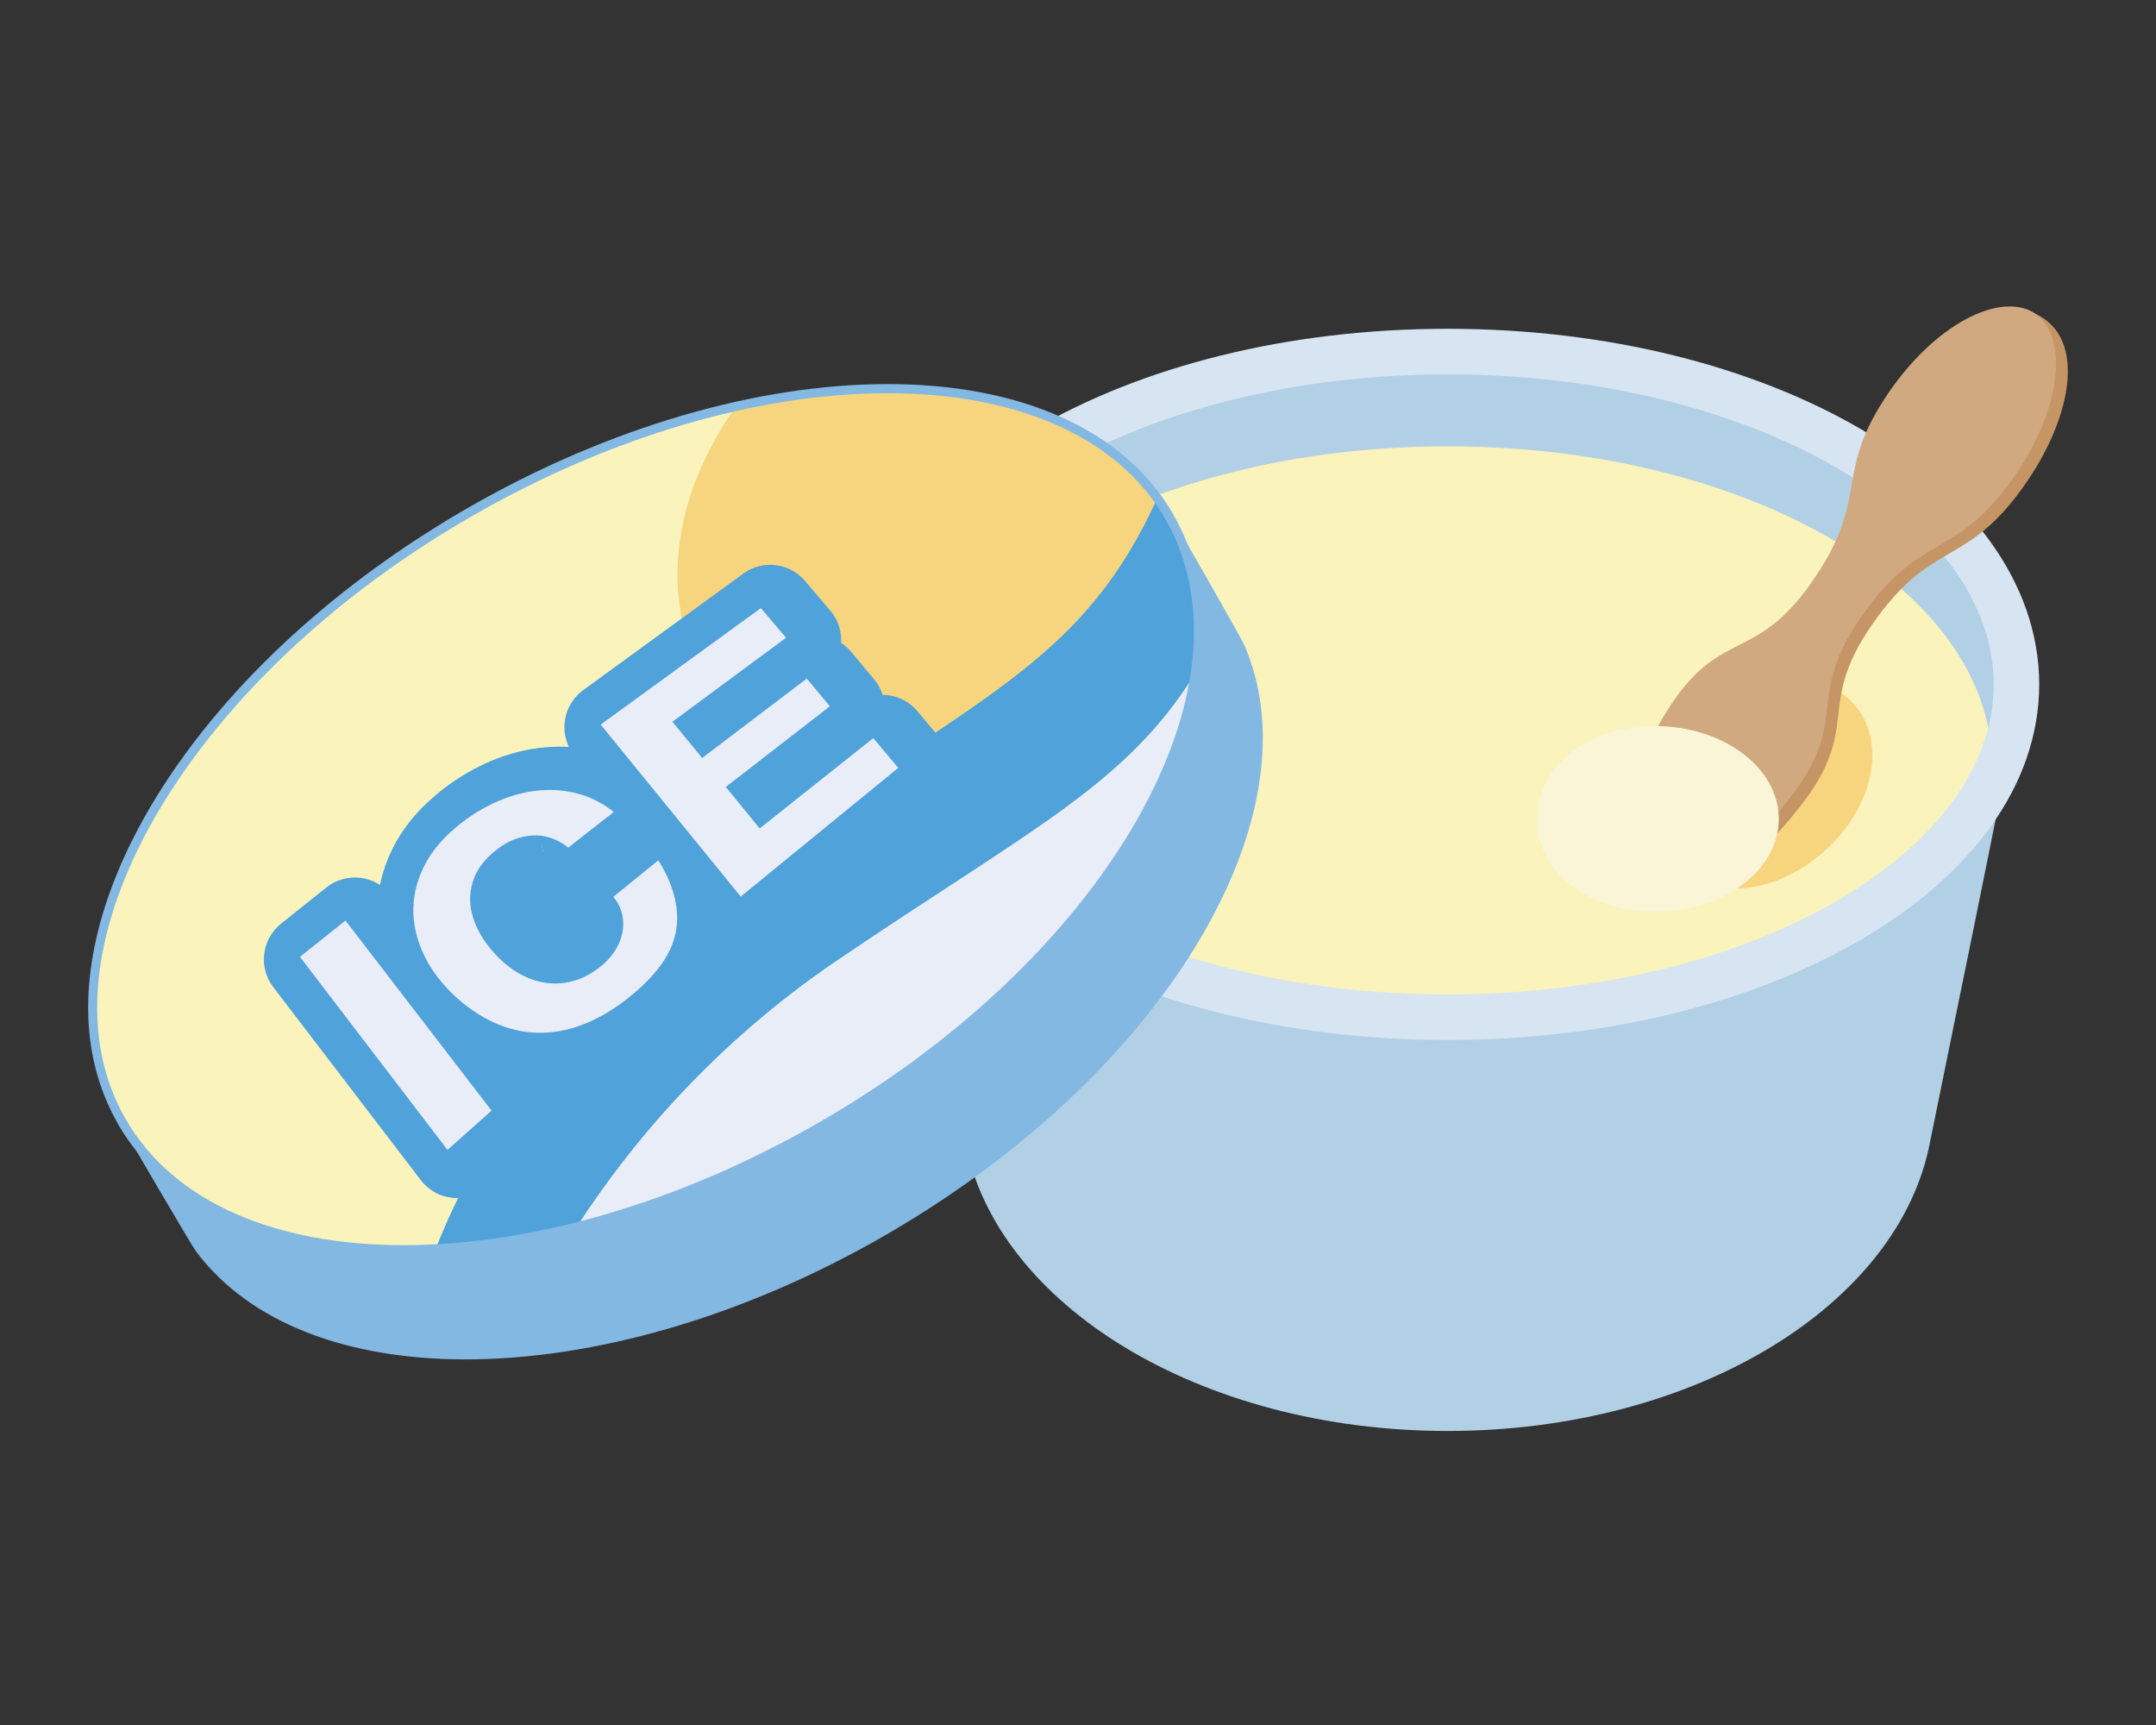 <?xml version="1.0" encoding="UTF-8"?>
<svg id="_イヤー_1" data-name="レイヤー 1" xmlns="http://www.w3.org/2000/svg" width="250" height="200" viewBox="0 0 250 200">
  <rect x="0" y="0" width="250" height="200" fill="#333333" stroke="none"/>
  <g>
    <path d="M234.13,80.63c0,1.67-10.02,50.09-10.32,51.71-3.54,18.94-27.24,33.57-55.95,33.57s-52.4-14.64-55.94-33.57c-.3-1.61-10.53-51.44-10.32-53.1,0-21.41,29.67-38.77,66.27-38.77s66.27,17.36,66.27,38.77v1.39Z" fill="#b2d0e5"/>
    <path d="M167.86,51.75c-34.85,0-63.11,16.53-63.11,36.93,0,.71,.04,1.42,.11,2.12,8.34,15.72,33.39,27.14,63,27.14s54.67-11.42,63-27.14c.07-.7,.11-1.41,.11-2.12,0-20.39-28.25-36.93-63.11-36.93Z" fill="#faf3bc"/>
    <path d="M119.89,108.92c-12.39-7.24-20.6-17.6-20.63-29.57h0c.03-11.97,8.24-22.33,20.63-29.57h0c12.44-7.27,29.34-11.66,47.97-11.66h0c18.63,0,35.53,4.4,47.97,11.66h0c12.39,7.23,20.6,17.6,20.63,29.57h0c-.03,11.97-8.24,22.33-20.63,29.57h0c-12.44,7.27-29.34,11.65-47.97,11.66h0c-18.63,0-35.53-4.39-47.97-11.66h0Zm2.67-54.57c-11.48,6.73-18.03,15.67-18,25h0c-.03,9.34,6.53,18.27,18,25.01h0c11.43,6.69,27.51,10.95,45.3,10.94h0c17.79,0,33.87-4.24,45.3-10.94h0c11.48-6.73,18.04-15.67,18.01-25.01h0c.03-9.34-6.53-18.27-18.01-25h0c-11.43-6.7-27.51-10.95-45.3-10.94h-.05c-17.78,0-33.83,4.25-45.25,10.94h0Z" fill="#d6e5f1"/>
    <path d="M215.26,81.98c3.71,4.65,1.68,12.43-4.52,17.39-6.21,4.96-13.67,4.75-17.38,.1-3.71-4.65-2.26-11.97,3.94-16.93,6.21-4.96,14.25-5.21,17.96-.56Z" fill="#f7d57f"/>
    <g>
      <path d="M191.18,103.43c3.95,2.76,10.51-.92,17.64-10.04,7.13-9.12,1.61-11.44,8.3-21.03,6.68-9.59,10.49-6.65,16.86-15.05,6.36-8.4,8.13-18.16,2.04-20.92-3.95-2.76-10.67,2.06-16.36,10.93-5.68,8.88-1.61,11.44-8.29,21.03-6.68,9.58-10.77,5.21-16.86,15.05-6.08,9.84-7.28,17.27-3.32,20.02Z" fill="#c69565"/>
      <path d="M189.91,102.54c3.95,2.75,10.51-.93,17.64-10.04,7.13-9.12,1.61-11.44,8.3-21.03,6.68-9.58,10.5-6.65,16.86-15.05,6.36-8.4,7.27-17.27,3.32-20.02-3.95-2.76-11.95,1.17-17.64,10.04-5.68,8.87-1.61,11.44-8.29,21.03-6.68,9.58-10.77,5.21-16.86,15.05-6.08,9.84-7.27,17.27-3.32,20.02Z" fill="#d1a980"/>
    </g>
    <path d="M206.26,94.95c0,5.95-6.44,10.77-14.39,10.77s-13.65-4.82-13.65-10.77,5.7-10.77,13.65-10.77,14.39,4.82,14.39,10.77Z" fill="#f9f5d6"/>
  </g>
  <g>
    <g>
      <path d="M136.07,60.79c.49,.86,7.64,13.31,8.03,14.22,8.41,19.72-9.46,49.44-41.53,67.96-32.08,18.52-66.74,19.13-79.62,1.98-.59-.78-8.31-14.05-8.81-14.91L136.07,60.79Z" fill="#83b8e3"/>
      <path d="M22.74,145.1c-.62-.83-8.32-14.06-8.83-14.93h0l-.13-.23L135.94,60.56l.22-.13,.14,.23c.5,.87,7.63,13.29,8.04,14.24h0c1.41,3.32,2.09,6.91,2.09,10.68h0c-.02,18.88-16.95,42.13-43.73,57.61h0c-16.66,9.62-34.02,14.42-48.7,14.42h0c-13.64,0-24.99-4.15-31.26-12.51h0Zm.42-.32c6.13,8.17,17.3,12.29,30.84,12.29h0c14.57,0,31.85-4.77,48.43-14.35h0c26.68-15.4,43.48-38.58,43.47-57.15h0c0-3.71-.66-7.23-2.05-10.48h0c-.34-.8-6.79-12.06-7.88-13.96h0L14.51,130.14c1.15,1.97,8.13,13.95,8.66,14.65h0Z" fill="#83b8e3"/>
    </g>
    <path d="M135.6,59.92c11.33,19.63-6.67,51.23-40.22,70.6-33.54,19.36-69.91,19.15-81.24-.47-11.33-19.62,6.67-51.23,40.21-70.59,33.54-19.36,69.91-19.15,81.25,.47Z" fill="#faf3bc"/>
    <path d="M85.35,47.12c-7.24,10.1-9.09,22.17-3.61,31.65,8.18,14.16,29.51,17.15,47.66,6.67,3.42-1.97,6.47-4.28,9.14-6.82,1.1-6.82,.23-13.23-2.93-18.7-7.84-13.58-27.67-17.86-50.25-12.79Z" fill="#f7d57f"/>
    <path d="M134.19,57.77c-8.31,18.21-19.17,22.37-45.05,39.93-26.25,17.81-36.55,41.71-38.62,47.1,0,0,2.93,.46,10.44-1.25,7.51-1.71,5.93-1.3,5.93-1.3,6.07-9.39,15.69-21.05,30.15-30.86,22.32-15.14,33.46-20.32,41.44-33.13,0,0,1.73-5.49-.44-12.43-2.17-6.93-3.85-8.05-3.85-8.05Z" fill="#4fa2da"/>
    <path d="M138.49,78.25c-7.98,12.81-19.13,17.99-41.44,33.13-14.45,9.81-24.07,21.46-30.15,30.86,0,0,22.33-2.72,50.34-28,18.95-17.11,21.25-35.99,21.25-35.99Z" fill="#e9edf7"/>
    <path d="M13.68,130.3c-2.34-4.07-3.46-8.64-3.46-13.48h0c.03-19.04,17.03-42.33,43.87-57.84h0c16.69-9.63,34.09-14.45,48.83-14.45h0c14.98,0,27.28,4.99,33.14,15.12h0l-.46,.26-.46,.27c-5.58-9.67-17.45-14.59-32.23-14.59h0c-14.51,0-31.75,4.76-48.3,14.32h0c-26.64,15.36-43.36,38.51-43.34,56.92h0c0,4.68,1.07,9.06,3.32,12.95h0c5.57,9.66,17.45,14.59,32.22,14.59h0c14.5,0,31.74-4.75,48.29-14.31h0c26.63-15.36,43.36-38.52,43.34-56.92h0c0-4.68-1.07-9.06-3.31-12.95h0l.46-.27,.46-.26c2.35,4.06,3.45,8.63,3.45,13.48h0c-.02,19.04-17.03,42.32-43.87,57.84h0c-16.7,9.63-34.09,14.45-48.82,14.45h0c-14.99,0-27.29-5-33.14-15.12h0Z" fill="#83b8e3"/>
    <g>
      <g>
        <g>
          <g>
            <path d="M41.16,107.02l16.94,22.04-5.11,4.55-17.11-22.38,5.27-4.21Z" fill="#4fa2da"/>
            <path d="M52.49,138.88c-1.47-.14-2.81-.88-3.7-2.06h0l-17.11-22.38c-1.74-2.28-1.34-5.55,.9-7.34h0l5.27-4.21c1.1-.88,2.54-1.28,3.94-1.12h0c1.4,.17,2.69,.91,3.56,2.03h0l16.94,22.05c1.69,2.2,1.39,5.32-.68,7.17h0l-5.11,4.55c-.97,.87-2.23,1.34-3.52,1.34h0c-.17,0-.33,0-.5-.02h0Z" fill="#4fa2da"/>
          </g>
          <g>
            <path d="M62.83,97.17c-1.47,.09-2.85,.63-4.12,1.63-1.34,1.05-2.23,2.19-2.67,3.42-.43,1.23-.52,2.45-.28,3.67,.25,1.21,.76,2.38,1.54,3.5,.77,1.12,1.68,2.09,2.71,2.91,.75,.6,1.56,1.07,2.44,1.43,.88,.35,1.79,.55,2.73,.59,.94,.04,1.9-.1,2.87-.43,.97-.33,1.93-.89,2.88-1.69,.7-.59,1.25-1.24,1.65-1.95,.4-.7,.64-1.41,.74-2.11,.09-.7,.05-1.39-.14-2.07-.19-.67-.51-1.27-.95-1.79l5.22-4.24c.96,1.56,1.6,3.03,1.91,4.41,.32,1.38,.35,2.69,.11,3.93-.25,1.24-.76,2.43-1.56,3.58-.79,1.14-1.83,2.26-3.1,3.35-3.33,2.86-6.7,4.44-10.14,4.71-3.44,.25-6.72-.88-9.83-3.38-1.77-1.43-3.16-3.04-4.15-4.82-1-1.78-1.54-3.61-1.63-5.49-.09-1.88,.32-3.74,1.23-5.58,.91-1.83,2.38-3.53,4.4-5.08,1.39-1.07,2.86-1.92,4.39-2.56,1.53-.64,3.07-1.03,4.61-1.16,1.54-.14,3.04,0,4.5,.39,1.46,.4,2.83,1.11,4.1,2.11l-5.26,4.13c-1.32-1.03-2.72-1.49-4.18-1.4Z" fill="#4fa2da"/>
            <path d="M51.5,120.74c-2.23-1.8-4.1-3.93-5.44-6.35h0c-1.36-2.41-2.18-5.1-2.3-7.77h0c-.02-.25-.03-.52-.03-.82h0c0-2.56,.64-5.11,1.8-7.43h0c1.34-2.7,3.4-4.99,5.91-6.93h0c1.74-1.33,3.61-2.42,5.58-3.25h0c1.98-.82,4.06-1.36,6.16-1.54h0c.54-.05,1.09-.08,1.65-.08h0c1.59,0,3.18,.21,4.73,.64h0c2.18,.59,4.21,1.66,5.98,3.06h0c1.27,1.01,2.01,2.53,2.01,4.16h0c0,.1,0,.21-.01,.31h0c.26,0,.53,.03,.79,.08h0c1.51,.26,2.82,1.15,3.61,2.45h0c1.18,1.93,2.07,3.89,2.55,5.98h0c.26,1.13,.4,2.29,.4,3.44h0c0,.92-.09,1.8-.26,2.7h0c-.39,2-1.24,3.91-2.4,5.56h0c-1.1,1.59-2.46,3.02-3.99,4.34h0c-3.91,3.38-8.36,5.61-13.22,5.98h0c-.45,.03-.88,.04-1.3,.04h-.08c-4.4,0-8.63-1.73-12.15-4.58h0Zm11.65-18.3c-.37,.04-.62,.1-1.19,.52h0c-.79,.62-.93,.98-.94,1.01h0c-.09,.27-.11,.43-.11,.57h0c0,.11,.01,.17,.03,.27h0c.1,.45,.29,.94,.72,1.56h0c.48,.7,1.02,1.27,1.64,1.76h0c.37,.29,.73,.5,1.13,.67h0c.32,.13,.63,.19,.99,.21h0s.04,0,.09,0h0c.21,0,.47-.03,.84-.16h0c.22-.08,.62-.27,1.17-.73h0c.28-.24,.39-.4,.45-.5h0c.03-.05,.05-.09,.06-.12h0c-.81-1.04-1.2-2.34-1.09-3.67h0c-1.13-.01-2.25-.38-3.19-1.11h0c-.49-.35-.5-.28-.57-.29h0v-.9l.07,.89-.42-5.03h0l.32,5.04h0Z" fill="#4fa2da"/>
          </g>
          <g>
            <path d="M89.31,70.79l2.94,3.45-13.18,9.74,3.45,4.2,12.13-9.2,2.68,3.21-12.07,9.34,3.93,4.81,13.17-10.47,2.9,3.45-18.27,14.92-16.24-19.94,18.58-13.52Z" fill="#4fa2da"/>
            <path d="M86.44,109.5c-1.41-.14-2.68-.83-3.57-1.92h0l-16.24-19.94c-.92-1.12-1.33-2.58-1.14-4.02h0c.19-1.44,.96-2.75,2.13-3.6h0l18.58-13.52c2.23-1.63,5.35-1.25,7.14,.85h0l2.94,3.45c.89,1.05,1.33,2.38,1.25,3.74h0c.43,.28,.83,.63,1.17,1.04h0l2.68,3.21c.44,.53,.77,1.14,.97,1.78h0c1.5,0,2.99,.65,4.03,1.89h0l2.9,3.46c.91,1.08,1.35,2.49,1.21,3.89h0c-.13,1.41-.82,2.71-1.92,3.6h0l-18.27,14.92c-.96,.78-2.12,1.19-3.33,1.19h0c-.18,0-.36,0-.55-.03h0Z" fill="#4fa2da"/>
          </g>
        </g>
        <g>
          <path d="M40.06,106.73l16.94,22.04-5.11,4.55-17.11-22.38,5.28-4.21Z" fill="#e9edf7"/>
          <path d="M61.72,96.87c-1.47,.09-2.84,.63-4.12,1.63-1.34,1.05-2.23,2.19-2.67,3.42-.44,1.23-.53,2.46-.28,3.67,.25,1.21,.77,2.38,1.54,3.5,.78,1.12,1.68,2.09,2.72,2.91,.75,.6,1.56,1.07,2.44,1.43,.88,.35,1.78,.55,2.73,.59,.94,.04,1.9-.1,2.87-.43,.98-.33,1.93-.9,2.88-1.69,.7-.59,1.25-1.24,1.65-1.95,.4-.7,.64-1.41,.74-2.11,.1-.7,.05-1.39-.14-2.07-.19-.67-.51-1.27-.96-1.79l5.22-4.24c.96,1.56,1.59,3.03,1.91,4.41,.32,1.38,.35,2.69,.11,3.92-.24,1.24-.76,2.43-1.56,3.58-.8,1.14-1.83,2.26-3.1,3.35-3.32,2.86-6.7,4.44-10.14,4.71-3.44,.25-6.73-.88-9.84-3.38-1.77-1.43-3.15-3.04-4.15-4.82-.99-1.78-1.54-3.61-1.63-5.49-.09-1.88,.32-3.74,1.23-5.58,.91-1.83,2.38-3.53,4.4-5.08,1.39-1.07,2.86-1.92,4.39-2.56,1.53-.64,3.07-1.03,4.61-1.16,1.54-.14,3.04,0,4.5,.39,1.46,.4,2.83,1.1,4.1,2.11l-5.27,4.13c-1.32-1.03-2.72-1.49-4.18-1.4Z" fill="#e9edf7"/>
          <path d="M88.21,70.49l2.94,3.45-13.18,9.74,3.45,4.2,12.13-9.2,2.68,3.21-12.07,9.35,3.93,4.81,13.17-10.47,2.9,3.45-18.27,14.92-16.24-19.94,18.58-13.51Z" fill="#e9edf7"/>
        </g>
      </g>
      <path d="M68.97,102.23c1.79,3.1,1.07,6.87-1.61,8.41-2.68,1.54-6.3,.28-8.09-2.81-1.79-3.1-1.07-6.87,1.6-8.41,2.68-1.54,6.3-.28,8.09,2.82Z" fill="#4fa2da"/>
    </g>
  </g>
</svg>